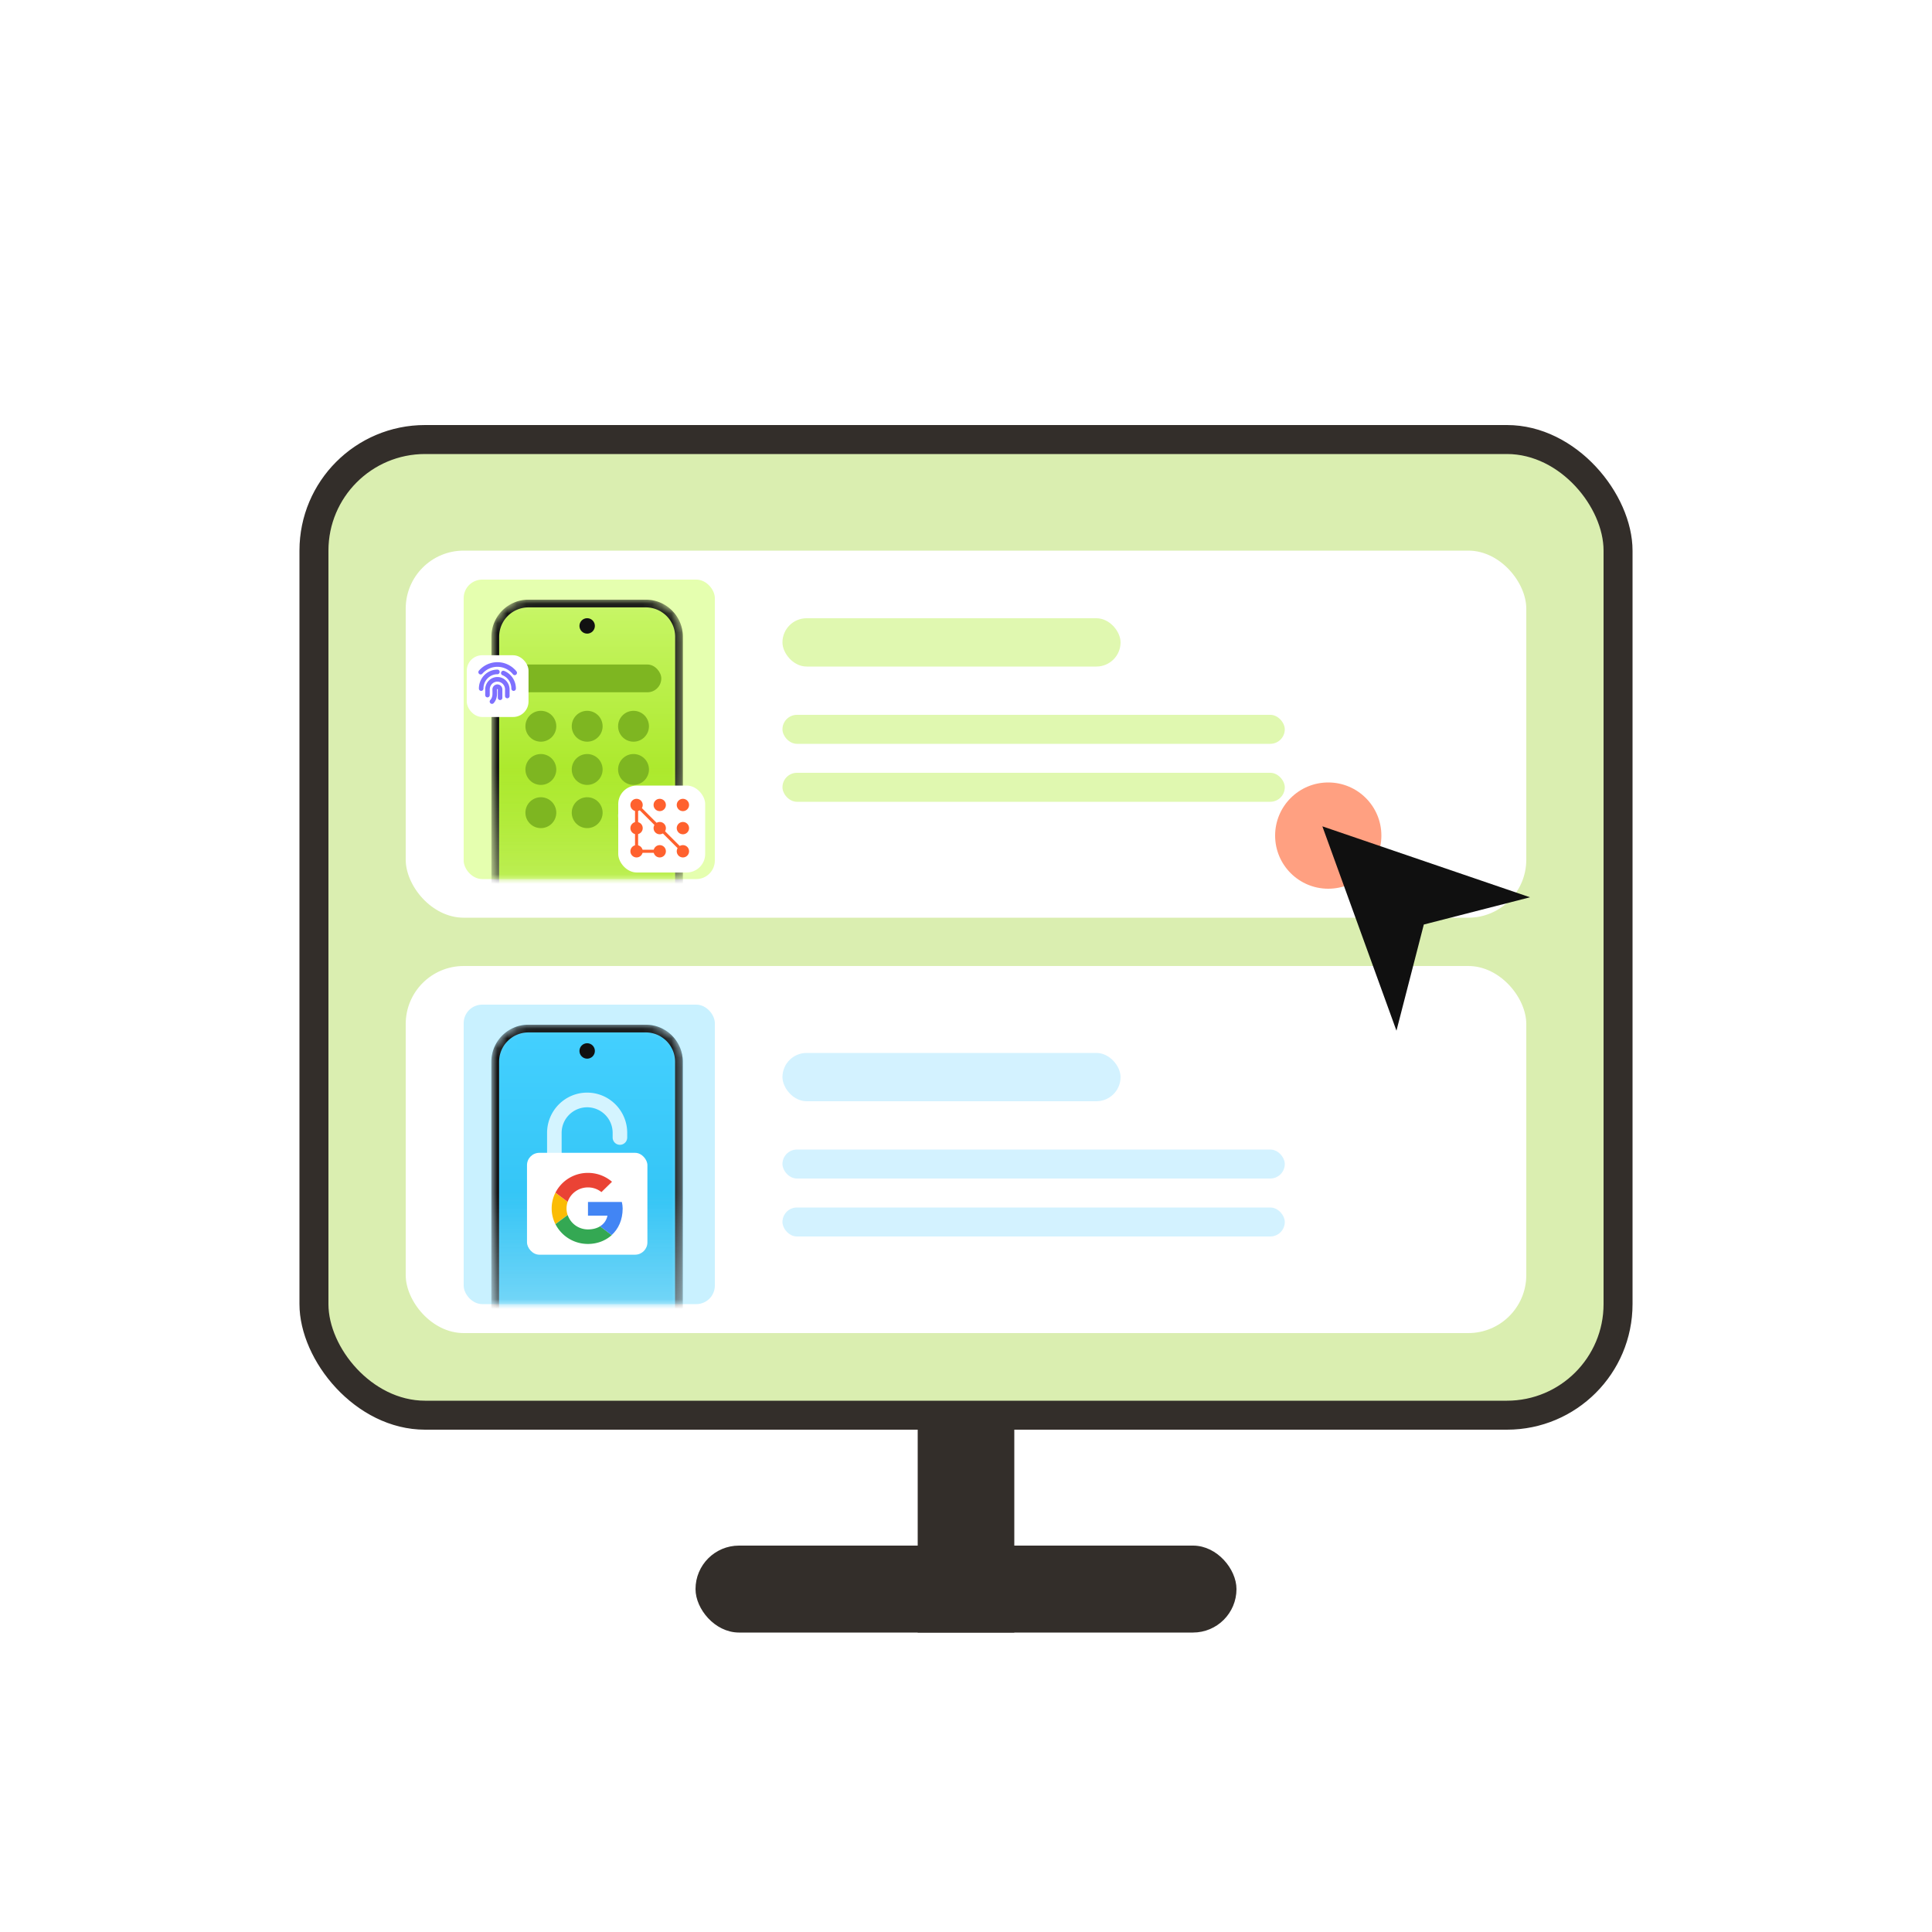<svg xmlns="http://www.w3.org/2000/svg" width="200" height="200" fill="none"><path fill="#332E2A" stroke="#332E2A" d="M95.5 125.5h9v43h-9z"/><rect width="55" height="8" x="72.5" y="160.5" fill="#332E2A" stroke="#332E2A" rx="4"/><rect width="137" height="103" x="31.5" y="44.5" fill="#332E2A" stroke="#332E2A" rx="12.5"/><rect width="132" height="98" x="34" y="47" fill="#DAEEB0" rx="10"/><g filter="url(#a)"><rect width="116" height="38" x="42" y="56" fill="#fff" rx="6"/></g><rect width="35" height="5" x="81" y="64" fill="#E0F8B0" rx="2.5"/><rect width="52" height="3" x="81" y="74" fill="#E0F8B0" rx="1.5"/><rect width="52" height="3" x="81" y="80" fill="#E0F8B0" rx="1.5"/><rect width="26" height="31" x="48" y="60" fill="#E5FFAF" rx="1.918"/><mask id="b" width="26" height="31" x="48" y="60" maskUnits="userSpaceOnUse" style="mask-type:alpha"><rect width="26" height="31" x="48" y="60" fill="#01BD6E" rx="1.918"/></mask><g mask="url(#b)"><mask id="d" width="21" height="32" x="50" y="62" maskUnits="userSpaceOnUse" style="mask-type:alpha"><path fill="url(#c)" d="M50.875 65.912a3.835 3.835 0 0 1 3.835-3.835h12.144a3.835 3.835 0 0 1 3.835 3.835v27.165H50.875z"/></mask><g mask="url(#d)"><path fill="url(#e)" d="M50.875 65.912a3.835 3.835 0 0 1 3.835-3.835h12.144a3.835 3.835 0 0 1 3.835 3.835V91.8c0 .53-.429.959-.958.959H51.834a.96.96 0 0 1-.959-.96z"/><path stroke="#111" stroke-width=".799" d="M51.275 65.912a3.436 3.436 0 0 1 3.435-3.435h12.144a3.436 3.436 0 0 1 3.436 3.435v26.446H51.274z"/></g></g><rect width="15.34" height="2.876" x="53.117" y="68.789" fill="#7EB621" rx="1.438"/><circle cx="55.989" cy="75.181" r="1.598" fill="#7EB621"/><circle cx="55.989" cy="79.655" r="1.598" fill="#7EB621"/><circle cx="55.989" cy="84.128" r="1.598" fill="#7EB621"/><circle cx="60.785" cy="75.181" r="1.598" fill="#7EB621"/><circle cx="60.785" cy="79.655" r="1.598" fill="#7EB621"/><circle cx="60.785" cy="84.128" r="1.598" fill="#7EB621"/><circle cx="65.582" cy="75.181" r="1.598" fill="#7EB621"/><circle cx="65.582" cy="79.655" r="1.598" fill="#7EB621"/><g filter="url(#f)"><circle cx="65.582" cy="84.128" r="1.598" fill="#D7F9EB"/></g><path fill="#1B1B1B" d="M65.56 83.943a.39.39 0 0 1 .343.169q.11.158.11.45 0 .3-.117.488-.127.196-.338.197-.35 0-.4-.335h.142q.038.214.26.214.145-.001.232-.146a.7.7 0 0 0 .083-.352l-.002-.045h-.007a.361.361 0 0 1-.33.206.38.38 0 0 1-.292-.12.4.4 0 0 1-.108-.295.415.415 0 0 1 .424-.431m.004.121a.27.27 0 0 0-.208.086.32.32 0 0 0-.077.224q0 .133.077.212a.27.27 0 0 0 .208.083.28.28 0 0 0 .205-.084.3.3 0 0 0 .081-.215.3.3 0 0 0-.077-.216.27.27 0 0 0-.21-.09"/><g filter="url(#g)"><rect width="6.392" height="6.392" x="48.32" y="67.511" fill="#fff" rx="1.598"/></g><g filter="url(#h)"><rect width="9" height="9" x="64" y="81" fill="#fff" rx="1.918"/></g><path stroke="#FF612E" stroke-width=".32" d="m70.692 88.124-4.794-4.794v4.794h2.397"/><circle cx="65.897" cy="83.33" r=".639" fill="#FF612E"/><circle cx="65.897" cy="85.727" r=".639" fill="#FF612E"/><circle cx="65.897" cy="88.124" r=".639" fill="#FF612E"/><circle cx="68.295" cy="83.33" r=".639" fill="#FF612E"/><circle cx="68.295" cy="85.727" r=".639" fill="#FF612E"/><circle cx="68.295" cy="88.124" r=".639" fill="#FF612E"/><circle cx="70.694" cy="83.33" r=".639" fill="#FF612E"/><circle cx="70.694" cy="85.727" r=".639" fill="#FF612E"/><circle cx="70.694" cy="88.124" r=".639" fill="#FF612E"/><path fill="#7E70FF" stroke="#7E70FF" stroke-width=".16" d="M52.672 72.049a.16.16 0 0 1-.046.112.153.153 0 0 1-.22 0 .16.16 0 0 1-.045-.112v-.672a.883.883 0 0 0-.871-.894c-.481 0-.871.4-.871.894v.576a.16.16 0 0 1-.046.113.154.154 0 0 1-.22 0 .16.16 0 0 1-.045-.113v-.576c0-.67.53-1.214 1.182-1.214.653 0 1.182.544 1.182 1.214zm.728-2.502a.16.16 0 0 1 .019.177.152.152 0 0 1-.257.028 2.15 2.15 0 0 0-1.672-.804c-.625 0-1.207.272-1.617.74a.16.16 0 0 1-.108.052.15.15 0 0 1-.112-.04.163.163 0 0 1-.011-.226 2.45 2.45 0 0 1 1.848-.845c.747 0 1.44.34 1.91.918Zm-.075 1.734a.16.16 0 0 1-.045.113.153.153 0 0 1-.22 0 .16.16 0 0 1-.046-.113c0-.65-.39-1.225-.969-1.458a.16.16 0 0 1-.086-.085.163.163 0 0 1 .08-.21.15.15 0 0 1 .12-.003c.697.28 1.166.974 1.166 1.756Zm-1.835-1.885q.063.001.11.047a.16.16 0 0 1 0 .226.15.15 0 0 1-.11.047c-.842 0-1.524.7-1.524 1.566a.16.16 0 0 1-.046.112.153.153 0 0 1-.22 0 .16.16 0 0 1-.045-.113c0-1.04.821-1.885 1.835-1.885Zm0 1.853a.12.12 0 0 0-.087.037.13.13 0 0 0-.038.089l.002.025q.005.154.005.31 0 .149-.007.244a1.4 1.4 0 0 1-.156.547 1.1 1.1 0 0 1-.175.242.153.153 0 0 1-.22-.012.16.16 0 0 1 .012-.226q.065-.073.11-.157.096-.176.119-.42a3 3 0 0 0 .006-.219q0-.148-.005-.297l-.002-.028v-.007c0-.247.195-.447.436-.447a.43.43 0 0 1 .308.131.45.45 0 0 1 .127.316v.855a.16.16 0 0 1-.045.112.153.153 0 0 1-.22 0 .16.16 0 0 1-.046-.112v-.855a.13.13 0 0 0-.036-.09.12.12 0 0 0-.088-.038Z"/><circle cx="60.783" cy="64.794" r=".799" fill="#111"/><rect width="116" height="38" x="42" y="100" fill="#fff" rx="6"/><rect width="26" height="31" x="48" y="104" fill="#C9F1FF" rx="1.918"/><mask id="i" width="26" height="31" x="48" y="104" maskUnits="userSpaceOnUse" style="mask-type:alpha"><rect width="26" height="31" x="48" y="104" fill="#01BD6E" rx="1.918"/></mask><g mask="url(#i)"><mask id="k" width="21" height="32" x="50" y="106" maskUnits="userSpaceOnUse" style="mask-type:alpha"><path fill="url(#j)" d="M50.867 109.912a3.835 3.835 0 0 1 3.835-3.835h12.145a3.835 3.835 0 0 1 3.835 3.835v27.165H50.867z"/></mask><g mask="url(#k)"><path fill="url(#l)" d="M50.867 109.912a3.835 3.835 0 0 1 3.835-3.835h12.145a3.835 3.835 0 0 1 3.835 3.835v26.846H50.867z"/><path stroke="#111" stroke-width=".799" d="M51.267 109.912a3.435 3.435 0 0 1 3.435-3.435h12.145a3.435 3.435 0 0 1 3.435 3.435v26.446H51.267z"/></g></g><circle cx="60.783" cy="108.794" r=".799" fill="#111"/><path fill="#D4F4FF" fill-rule="evenodd" d="M56.633 117.279c0-2.303 1.857-4.171 4.148-4.171s4.148 1.868 4.148 4.171v.474a.756.756 0 0 1-.754.758.756.756 0 0 1-.754-.758v-.474a2.647 2.647 0 0 0-2.64-2.654 2.647 2.647 0 0 0-2.64 2.654v6.824a.756.756 0 0 1-.754.758.756.756 0 0 1-.754-.758z" clip-rule="evenodd"/><g filter="url(#m)"><rect width="12.464" height="10.546" x="54.555" y="119.979" fill="#fff" rx="1.278"/></g><path fill="#FBBC05" d="M58.648 125.095q.002-.36.113-.683l-1.266-.946a3.6 3.6 0 0 0-.386 1.629c0 .586.139 1.138.385 1.628l1.265-.948a2.1 2.1 0 0 1-.111-.68"/><path fill="#EA4335" d="M60.876 122.921c.53 0 1.008.184 1.384.485l1.094-1.07a3.8 3.8 0 0 0-2.478-.919 3.76 3.76 0 0 0-3.376 2.048l1.266.947a2.21 2.21 0 0 1 2.11-1.491"/><path fill="#34A853" d="M60.876 127.268a2.21 2.21 0 0 1-2.11-1.491l-1.266.947a3.76 3.76 0 0 0 3.376 2.048c.917 0 1.793-.319 2.45-.916l-1.202-.91c-.338.209-.765.322-1.249.322"/><path fill="#4285F4" d="M64.458 125.094c0-.217-.035-.451-.086-.668h-3.505v1.421h2.018c-.101.484-.376.857-.768 1.099l1.201.909c.69-.627 1.14-1.562 1.14-2.761"/><rect width="35" height="5" x="81" y="109" fill="#27BEFF" opacity=".2" rx="2.5"/><rect width="52" height="3" x="81" y="119" fill="#27BEFF" opacity=".2" rx="1.5"/><rect width="52" height="3" x="81" y="125" fill="#27BEFF" opacity=".2" rx="1.5"/><circle cx="5.5" cy="5.5" r="5.5" fill="#FF612E" opacity=".6" transform="matrix(0 1 1 0 132 81)"/><path fill="#101010" d="m144.561 106.697 2.832-10.99 10.993-2.821-21.495-7.343z"/><defs><filter id="a" width="124" height="46" x="38" y="53" color-interpolation-filters="sRGB" filterUnits="userSpaceOnUse"><feFlood flood-opacity="0" result="BackgroundImageFix"/><feColorMatrix in="SourceAlpha" result="hardAlpha" values="0 0 0 0 0 0 0 0 0 0 0 0 0 0 0 0 0 0 127 0"/><feOffset dy="1"/><feGaussianBlur stdDeviation="2"/><feComposite in2="hardAlpha" operator="out"/><feColorMatrix values="0 0 0 0 0 0 0 0 0 0 0 0 0 0 0 0 0 0 0.12 0"/><feBlend in2="BackgroundImageFix" result="effect1_dropShadow_5635_2378"/><feBlend in="SourceGraphic" in2="effect1_dropShadow_5635_2378" result="shape"/></filter><filter id="f" width="4.474" height="4.475" x="63.345" y="82.211" color-interpolation-filters="sRGB" filterUnits="userSpaceOnUse"><feFlood flood-opacity="0" result="BackgroundImageFix"/><feColorMatrix in="SourceAlpha" result="hardAlpha" values="0 0 0 0 0 0 0 0 0 0 0 0 0 0 0 0 0 0 127 0"/><feOffset dy=".32"/><feGaussianBlur stdDeviation=".32"/><feComposite in2="hardAlpha" operator="out"/><feColorMatrix values="0 0 0 0 0.523 0 0 0 0 0.706 0 0 0 0 0.629 0 0 0 0.4 0"/><feBlend in2="BackgroundImageFix" result="effect1_dropShadow_5635_2378"/><feBlend in="SourceGraphic" in2="effect1_dropShadow_5635_2378" result="shape"/></filter><filter id="g" width="7.669" height="7.67" x="47.681" y="67.191" color-interpolation-filters="sRGB" filterUnits="userSpaceOnUse"><feFlood flood-opacity="0" result="BackgroundImageFix"/><feColorMatrix in="SourceAlpha" result="hardAlpha" values="0 0 0 0 0 0 0 0 0 0 0 0 0 0 0 0 0 0 127 0"/><feOffset dy=".32"/><feGaussianBlur stdDeviation=".32"/><feComposite in2="hardAlpha" operator="out"/><feColorMatrix values="0 0 0 0 0 0 0 0 0 0 0 0 0 0 0 0 0 0 0.25 0"/><feBlend in2="BackgroundImageFix" result="effect1_dropShadow_5635_2378"/><feBlend in="SourceGraphic" in2="effect1_dropShadow_5635_2378" result="shape"/></filter><filter id="h" width="10.278" height="10.278" x="63.361" y="80.68" color-interpolation-filters="sRGB" filterUnits="userSpaceOnUse"><feFlood flood-opacity="0" result="BackgroundImageFix"/><feColorMatrix in="SourceAlpha" result="hardAlpha" values="0 0 0 0 0 0 0 0 0 0 0 0 0 0 0 0 0 0 127 0"/><feOffset dy=".32"/><feGaussianBlur stdDeviation=".32"/><feComposite in2="hardAlpha" operator="out"/><feColorMatrix values="0 0 0 0 0 0 0 0 0 0 0 0 0 0 0 0 0 0 0.25 0"/><feBlend in2="BackgroundImageFix" result="effect1_dropShadow_5635_2378"/><feBlend in="SourceGraphic" in2="effect1_dropShadow_5635_2378" result="shape"/></filter><filter id="m" width="12.461" height="10.547" x="54.555" y="119.979" color-interpolation-filters="sRGB" filterUnits="userSpaceOnUse"><feFlood flood-opacity="0" result="BackgroundImageFix"/><feBlend in="SourceGraphic" in2="BackgroundImageFix" result="shape"/><feColorMatrix in="SourceAlpha" result="hardAlpha" values="0 0 0 0 0 0 0 0 0 0 0 0 0 0 0 0 0 0 127 0"/><feOffset dy="-.639"/><feComposite in2="hardAlpha" k2="-1" k3="1" operator="arithmetic"/><feColorMatrix values="0 0 0 0 0.746 0 0 0 0 0.935 0 0 0 0 1 0 0 0 1 0"/><feBlend in2="shape" result="effect1_innerShadow_5635_2378"/></filter><linearGradient id="c" x1="60.782" x2="60.782" y1="62.077" y2="91.639" gradientUnits="userSpaceOnUse"><stop offset=".596" stop-color="#fff"/><stop offset="1" stop-color="#fff" stop-opacity=".52"/></linearGradient><linearGradient id="e" x1="60.782" x2="60.782" y1="62.077" y2="92.758" gradientUnits="userSpaceOnUse"><stop stop-color="#C8F668"/><stop offset="1" stop-color="#98E001"/></linearGradient><linearGradient id="j" x1="60.774" x2="60.774" y1="106.077" y2="135.639" gradientUnits="userSpaceOnUse"><stop offset=".596" stop-color="#fff"/><stop offset="1" stop-color="#fff" stop-opacity=".52"/></linearGradient><linearGradient id="l" x1="60.774" x2="60.774" y1="106.077" y2="136.758" gradientUnits="userSpaceOnUse"><stop stop-color="#44D0FF"/><stop offset="1" stop-color="#2ABEF0"/></linearGradient></defs></svg>